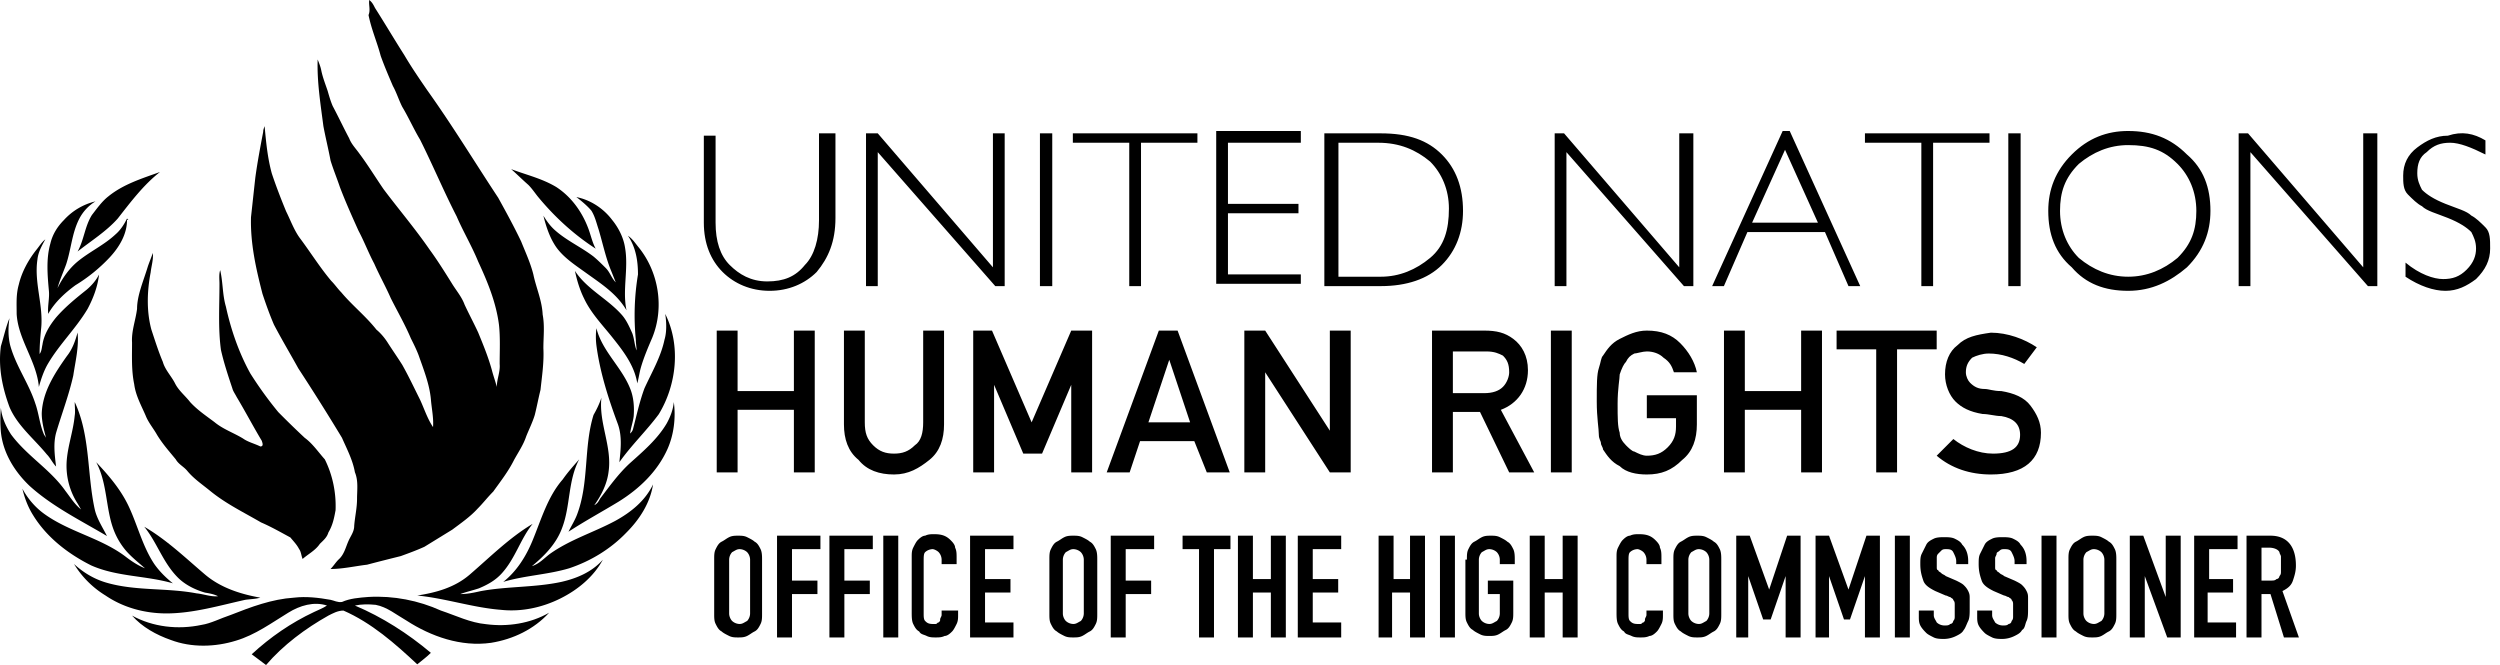 <svg width="203" height="54" viewBox="0 0 203 54" xmlns="http://www.w3.org/2000/svg">
    <g fill="#000" fill-rule="nonzero">
        <path d="M29.983 0c.232.175.349.407.465.64.815 1.28 1.571 2.56 2.386 3.84.582.99 1.222 1.92 1.862 2.852 2.037 2.851 3.84 5.819 5.76 8.728.641 1.164 1.281 2.328 1.863 3.55.35.873.757 1.746.99 2.677.232 1.105.698 2.094.756 3.258.174.931.058 1.804.058 2.735.058 1.164-.116 2.27-.233 3.375-.174.698-.29 1.339-.465 2.037-.175.582-.466 1.164-.699 1.745-.232.699-.64 1.28-.989 1.92-.465.932-1.105 1.746-1.687 2.561-.466.466-.815.931-1.28 1.397-.582.64-1.339 1.163-2.037 1.687l-2.27 1.397c-.64.29-1.28.523-1.92.756-.931.233-1.862.466-2.735.698-.99.117-1.978.35-2.968.35.233-.233.408-.524.64-.757.466-.407.582-.99.815-1.513.175-.407.466-.756.466-1.222.058-.756.232-1.455.232-2.211 0-.698.117-1.455-.174-2.153-.175-.99-.64-1.862-1.048-2.793a184.713 184.713 0 0 0-3.55-5.645c-.64-1.163-1.338-2.327-1.978-3.55-.349-.814-.64-1.628-.93-2.501-.524-2.037-.99-4.074-.932-6.227.117-1.047.233-2.153.35-3.2.174-1.28.407-2.502.64-3.724 0-.175.058-.291.116-.466.116 1.28.233 2.56.582 3.84.349 1.048.756 2.096 1.164 3.085.349.698.64 1.513 1.105 2.153.873 1.164 1.63 2.386 2.56 3.491.292.291.524.64.815.931.873 1.048 1.979 1.92 2.852 3.026.349.291.64.64.872.99.408.64.815 1.221 1.222 1.862.524.93.99 1.92 1.455 2.85.35.757.582 1.514 1.048 2.212.058-.756-.117-1.513-.175-2.27-.116-1.221-.582-2.385-.99-3.549-.174-.465-.407-.931-.64-1.396-.465-1.106-1.105-2.212-1.629-3.26-.407-.93-.93-1.861-1.338-2.792-.465-.873-.815-1.804-1.28-2.677-.524-1.164-1.048-2.328-1.513-3.55-.233-.698-.524-1.396-.757-2.153-.174-.93-.407-1.862-.581-2.793-.233-1.803-.524-3.607-.466-5.411.116.29.233.582.291.873.116.581.35 1.163.524 1.687.116.407.232.815.407 1.222.466.873.873 1.746 1.338 2.619.175.465.524.814.815 1.222.698.93 1.338 1.978 1.979 2.91 1.222 1.628 2.56 3.2 3.724 4.887.64.873 1.222 1.804 1.804 2.735.349.582.814 1.106 1.047 1.746.35.756.756 1.513 1.106 2.269.407.99.814 1.978 1.105 3.026.117.465.291.93.408 1.396 0-.64.29-1.222.232-1.862 0-1.047.059-2.153-.058-3.2-.233-1.804-.93-3.491-1.687-5.12-.524-1.28-1.222-2.445-1.746-3.667-1.048-2.036-1.92-4.131-2.968-6.226-.524-.873-.93-1.804-1.455-2.677-.29-.582-.465-1.164-.756-1.687-.35-.815-.698-1.63-.99-2.444-.29-1.106-.756-2.153-.988-3.317.174-.407 0-.815.058-1.222zM41.504 13.733c1.222.465 2.503.756 3.666 1.454 1.164.757 2.037 1.92 2.56 3.26.233.581.35 1.221.64 1.745-1.803-1.164-3.374-2.619-4.713-4.248-.232-.291-.465-.64-.756-.931-.466-.407-.931-.873-1.397-1.28zM8.801 15.944c1.222-.99 2.735-1.455 4.19-1.978-1.338 1.047-2.386 2.443-3.433 3.782-.931 1.047-2.153 1.804-3.259 2.677.524-.931.582-2.037 1.164-2.968.407-.524.815-1.106 1.338-1.513z"/>
        <path d="M46.8 16.002c1.163.233 2.21.931 2.91 1.862.523.64.93 1.455 1.047 2.27.29 1.687-.233 3.433.116 5.062-.815-1.396-2.153-2.211-3.433-3.142-.815-.582-1.688-1.164-2.27-1.979-.523-.756-.814-1.629-1.047-2.56.29.466.582.873.99 1.222.93.815 2.094 1.338 3.083 2.095.35.29.699.64.99.93.349.35.465.816.814 1.165l-.349-.873c-.466-1.106-.698-2.27-1.047-3.433-.175-.524-.291-1.048-.582-1.513-.291-.35-.757-.757-1.222-1.106zM5.194 17.864a5.035 5.035 0 0 1 2.56-1.513 3.573 3.573 0 0 0-1.338 1.455c-.582 1.164-.64 2.444-1.048 3.666-.233.64-.523 1.28-.698 1.92.407-.814.931-1.57 1.63-2.153.989-.814 2.152-1.338 3.083-2.211.408-.35.699-.815.931-1.28 0 0 .059.058.117.058l-.117.058c0 1.164-.64 2.211-1.396 3.026a13.246 13.246 0 0 1-2.793 2.27c-.873.64-1.688 1.396-2.212 2.327-.058-.64.117-1.28.059-1.862-.117-1.28-.233-2.619.116-3.84.175-.757.582-1.397 1.106-1.92z"/>
        <path d="M50.99 19.144c.349.233.581.582.814.873 1.688 2.037 2.153 4.946 1.164 7.39-.35.815-.698 1.63-.931 2.444-.117.408-.175.873-.291 1.28-.233-1.512-1.222-2.734-2.153-3.898-.757-.931-1.63-1.862-2.153-2.968-.35-.698-.582-1.455-.757-2.27.99 1.514 2.677 2.27 3.84 3.608.35.408.583.931.816 1.455.174.466.174.931.349 1.397 0-.291-.059-.582-.059-.873a20.198 20.198 0 0 1 .175-5.295c0-1.106-.175-2.212-.815-3.143zM2.982 20.25c.233-.29.408-.582.699-.815-.291.524-.582 1.048-.64 1.63-.291 1.92.523 3.782.29 5.702-.058.64-.116 1.28-.116 1.979.175-.233.175-.524.233-.757.116-.814.582-1.57 1.106-2.211.756-.873 1.629-1.571 2.502-2.27.407-.349.756-.756.989-1.221-.116.989-.466 1.92-.931 2.793-.931 1.57-2.27 2.851-3.2 4.422-.35.582-.582 1.28-.757 1.92-.175-2.094-1.688-3.84-1.804-5.935 0-.815-.058-1.571.175-2.386.232-.989.756-1.978 1.454-2.851zM12.002 21.647c.116-.35.29-.757.407-1.106.058.524-.116 1.047-.174 1.571-.291 1.513-.35 3.142.058 4.655.29.873.582 1.804.93 2.619.175.64.7 1.164.99 1.745.291.582.815.99 1.222 1.513.582.64 1.28 1.106 1.979 1.63.698.582 1.57.873 2.327 1.338.408.291.931.407 1.397.64.29 0 .174-.29.116-.465-.698-1.164-1.338-2.386-2.036-3.55-.117-.233-.291-.465-.35-.698-.349-1.048-.698-2.095-.93-3.142-.233-1.746-.117-3.55-.117-5.354 0-.349-.058-.756.058-1.105.233.989.175 1.978.466 2.967.407 1.862 1.047 3.724 1.978 5.412a30.85 30.85 0 0 0 2.27 3.142 74.125 74.125 0 0 0 2.153 2.095c.64.465 1.105 1.164 1.629 1.746.64 1.28.93 2.734.873 4.131-.117.64-.233 1.222-.582 1.804-.117.407-.407.64-.698.93-.35.525-.931.816-1.397 1.223-.116-.291-.116-.582-.29-.815-.176-.349-.466-.64-.7-.93-.756-.408-1.57-.874-2.385-1.223-1.397-.814-2.851-1.513-4.132-2.56-.64-.524-1.338-.99-1.862-1.63-.29-.349-.698-.523-.93-.93-.524-.64-1.048-1.222-1.514-1.979-.29-.524-.698-.99-.93-1.571-.35-.815-.815-1.63-.932-2.56-.232-1.106-.174-2.27-.174-3.375-.058-.931.29-1.804.407-2.735 0-1.106.524-2.27.873-3.433z"/>
        <path d="M54.015 25.487c1.28 2.56.931 5.76-.523 8.147-.99 1.338-2.212 2.502-3.2 3.898.115-1.047.232-2.094-.117-3.084-.757-2.036-1.455-4.19-1.746-6.4a5.608 5.608 0 0 1 0-1.397c.466 1.862 2.037 3.142 2.735 4.888.29.698.35 1.513.29 2.27-.057.465-.232.93-.29 1.396.116-.117.175-.175.233-.35.29-1.105.523-2.21.93-3.316.583-1.28 1.34-2.56 1.63-3.957.175-.582.175-1.338.058-2.095zM.771 25.836c-.116.757-.116 1.513.058 2.211.466 1.688 1.513 3.084 2.037 4.714.291.814.35 1.687.698 2.502.059.116.117.175.175.29-.175-.64-.35-1.337-.35-1.978.059-1.745 1.048-3.258 2.037-4.655.466-.582.699-1.28.873-1.92.117 1.164-.174 2.328-.349 3.491-.349 1.572-.93 3.084-1.396 4.656-.233.872-.117 1.803 0 2.734-.291-.29-.466-.698-.757-.989-1.047-1.28-2.386-2.327-3.026-3.84-.582-1.571-.93-3.259-.698-4.946.233-.757.407-1.572.698-2.27z"/>
        <path d="M48.836 32.295c-.232 2.037.873 3.957.582 5.994-.116.989-.582 1.92-1.164 2.735.233-.117.35-.291.466-.524.756-.99 1.455-1.978 2.386-2.851 1.105-.99 2.27-1.979 3.026-3.259.29-.524.523-1.106.582-1.746.174 1.28 0 2.677-.524 3.84-.815 1.805-2.27 3.201-3.957 4.249-1.338.814-2.735 1.57-4.073 2.444.232-.466.523-.931.698-1.397.99-2.618.524-5.47 1.338-8.088.233-.408.466-.873.64-1.397zM6.067 33.75c.058-.35 0-.756 0-1.106 1.28 2.735.989 5.82 1.629 8.729.174.756.64 1.455.99 2.153-2.154-1.28-4.423-2.386-6.285-4.073C1.179 38.289.247 36.776.073 35.088a11.233 11.233 0 0 1 0-1.978c.058.756.407 1.513.815 2.153 1.28 1.746 3.2 2.851 4.422 4.597.407.524.757 1.106 1.28 1.513-.116-.175-.233-.407-.349-.582a5.664 5.664 0 0 1-.815-3.491c.117-1.222.524-2.328.64-3.55z"/>
        <path d="M45.694 38.929c.407-.582.873-1.106 1.338-1.63-.93 1.746-.698 3.783-1.396 5.587-.466 1.28-1.455 2.27-2.444 3.084.582-.175.99-.64 1.455-.99 1.629-1.163 3.55-1.745 5.295-2.676 1.28-.698 2.444-1.63 3.084-2.968-.233 1.513-1.106 2.852-2.153 3.899-1.28 1.338-2.91 2.328-4.655 2.91-1.746.523-3.608.581-5.354 1.105 1.106-.873 1.862-2.095 2.386-3.375.698-1.688 1.222-3.55 2.444-4.946zM7.812 37.532c1.048 1.106 2.037 2.27 2.677 3.666.698 1.513 1.106 3.2 2.037 4.597.407.582.93 1.106 1.513 1.571-2.212-.64-4.54-.523-6.634-1.454-1.862-.931-3.608-2.27-4.714-4.074-.407-.64-.698-1.396-.872-2.153.407.757.989 1.455 1.687 1.979 2.037 1.513 4.597 1.978 6.634 3.491.524.407 1.047.757 1.63.99-.525-.466-1.048-.873-1.514-1.397a5.817 5.817 0 0 1-.989-1.63c-.698-1.745-.524-3.84-1.455-5.586z"/>
        <path d="M38.13 46.668c1.687-1.455 3.258-3.026 5.12-4.131-.99 1.222-1.396 2.793-2.502 4.015-.524.582-1.164.93-1.862 1.222-.524.174-1.048.29-1.513.465.582 0 1.105-.116 1.63-.233 2.152-.407 4.422-.29 6.575-.756 1.28-.29 2.502-.815 3.375-1.804-.757 1.397-2.037 2.444-3.433 3.142-1.513.757-3.201 1.106-4.83.931-2.27-.174-4.48-.93-6.809-1.163 1.513-.233 3.026-.64 4.248-1.688zM11.711 42.77c1.804 1.047 3.317 2.502 4.888 3.84 1.28 1.106 2.91 1.63 4.539 1.92-.408.117-.815.117-1.222.175-2.095.465-4.248 1.105-6.401 1.105-1.746 0-3.492-.465-4.946-1.454a7.695 7.695 0 0 1-2.56-2.56c.756.698 1.629 1.221 2.618 1.512 2.386.698 4.888.408 7.332.873.582.058 1.164.291 1.746.233-.35-.175-.699-.233-1.048-.291-.815-.233-1.63-.64-2.211-1.222-1.222-1.222-1.688-2.851-2.735-4.132z"/>
        <path d="M18.752 49.927c1.63-.64 3.317-1.28 5.12-1.397.99-.116 1.98 0 2.968.175.291.058.582.233.931.174.64-.29 1.397-.349 2.154-.407 2.036-.116 4.073.29 5.877 1.106 1.222.407 2.386.989 3.666 1.105 1.745.233 3.608-.058 5.12-.93-1.222 1.338-2.91 2.152-4.713 2.443-2.444.35-4.888-.524-6.866-1.804-.815-.465-1.572-1.105-2.503-1.28-.581-.058-1.163-.058-1.687.058 2.211.931 4.306 2.27 6.168 3.84-.35.35-.756.64-1.106.932-1.803-1.688-3.724-3.375-5.993-4.364-.466 0-.873.232-1.222.407C24.804 51.032 23 52.37 21.603 54c-.407-.29-.756-.582-1.164-.873 1.513-1.396 3.201-2.56 5.063-3.433.35-.175.698-.291 1.047-.524-1.047-.349-2.21 0-3.142.582-1.338.815-2.677 1.804-4.248 2.27-1.687.523-3.607.581-5.295-.059-1.164-.407-2.328-1.047-3.142-1.978 1.687.93 3.724 1.164 5.644.756.757-.116 1.513-.523 2.386-.814z"/>
        <g>
            <path d="M66.884 10.828h.955v6.87c0 1.909-.573 3.245-1.527 4.39-.955.954-2.29 1.527-3.817 1.527-1.527 0-2.863-.573-3.817-1.527-.955-.954-1.527-2.29-1.527-4.008v-7.062h.954v7.062c0 1.527.382 2.672 1.145 3.435.764.764 1.718 1.336 3.054 1.336 1.336 0 2.29-.382 3.053-1.336.764-.763 1.146-2.1 1.146-3.626v-7.061h.381zM81.58 10.828v12.405h-.763l-9.543-10.879v10.879h-.954V10.828h.954l9.352 10.878V10.828zM84.443 10.828h1v12.405h-1zM97.23 10.828v.763h-4.58v11.642h-.955V11.59h-4.58v-.763zM105.628 10.828v.763H99.71v4.962h5.726v.763H99.71v4.963h5.917v.763h-6.871V10.637h6.87zM107.727 10.828h4.39c2.29 0 3.817.572 4.962 1.717 1.145 1.145 1.718 2.672 1.718 4.58 0 1.718-.573 3.245-1.718 4.39-1.145 1.145-2.863 1.718-4.962 1.718h-4.58V10.828h.19zm.954.763v10.878h3.436c1.527 0 2.863-.572 4.008-1.526 1.145-.955 1.527-2.29 1.527-4.008 0-1.527-.573-2.863-1.527-3.817-1.145-.955-2.481-1.527-4.2-1.527h-3.244zM137.5 10.828v12.405h-.763l-9.543-10.879v10.879h-.954V10.828h.763l9.352 10.878V10.828zM145.325 10.637l5.726 12.596h-.954l-1.909-4.39h-6.298l-1.909 4.39h-.954l5.726-12.596h.572zm2.29 7.443-2.671-5.917-2.672 5.917h5.344zM161.548 10.828v.763h-4.58v11.642h-.955V11.59h-4.58v-.763zM163.075 10.828h1v12.405h-1zM172.808 10.637c1.909 0 3.436.572 4.772 1.908 1.336 1.145 1.908 2.672 1.908 4.58 0 1.718-.572 3.245-1.908 4.581-1.336 1.145-2.863 1.909-4.772 1.909-1.908 0-3.435-.573-4.58-1.909-1.336-1.145-1.909-2.672-1.909-4.58 0-1.718.573-3.245 1.909-4.58 1.336-1.337 2.863-1.91 4.58-1.91zm0 11.832c1.527 0 2.863-.572 4.008-1.526 1.145-1.145 1.527-2.29 1.527-3.817 0-1.527-.572-2.863-1.527-3.817-1.145-1.146-2.29-1.527-4.008-1.527-1.526 0-2.862.572-4.008 1.527-1.145 1.145-1.526 2.29-1.526 3.817 0 1.526.572 2.862 1.526 3.817 1.146.954 2.482 1.526 4.008 1.526zM193.039 10.828v12.405h-.763l-9.543-10.879v10.879h-.954V10.828h.763l9.352 10.878V10.828zM201.818 11.4v1.145c-1.145-.572-2.1-.954-2.863-.954-.763 0-1.336.19-1.908.763-.573.382-.764.955-.764 1.718 0 .573.191.954.382 1.336.382.382.954.763 1.909 1.145.954.382 1.717.573 2.1.954.38.191.763.573 1.144.955.382.381.382.954.382 1.717 0 .955-.382 1.718-1.145 2.481-.764.573-1.527.955-2.481.955-.955 0-2.1-.382-3.245-1.146v-1.145c1.145.955 2.29 1.336 3.054 1.336.763 0 1.336-.19 1.908-.763.573-.573.764-1.145.764-1.718 0-.572-.191-.954-.382-1.336-.382-.381-.954-.763-1.908-1.145-.955-.382-1.718-.572-2.1-.954-.382-.19-.763-.573-1.145-.954-.382-.382-.382-.955-.382-1.527 0-.954.382-1.718 1.145-2.29.764-.573 1.527-.955 2.482-.955 1.145-.381 2.099-.19 3.053.382z"/>
        </g>
        <g>
            <path d="M64.464 33.278h-4.572v5.08h-1.694V26.844h1.694v4.91h4.572v-4.91h1.693v11.514h-1.693zM68.528 26.844h1.693v7.45c0 .847.17 1.355.677 1.863.508.508 1.016.677 1.694.677.677 0 1.185-.17 1.693-.677.508-.339.677-1.016.677-1.863v-7.45h1.694v7.62c0 1.185-.339 2.2-1.186 2.878-.846.678-1.693 1.186-2.878 1.186-1.186 0-2.202-.34-2.879-1.186-.847-.677-1.185-1.693-1.185-2.878v-7.62zM78.857 26.844h1.693l3.218 7.45 3.217-7.45h1.694v11.514h-1.694v-7.112l-2.37 5.588H83.09l-2.371-5.588v7.112h-1.694V26.844zM96.637 34.294l-1.693-5.08-1.693 5.08h3.386zm.339 1.524h-4.403l-.846 2.54h-1.863l4.233-11.514h1.524l4.234 11.514h-1.863l-1.016-2.54zM101.04 26.844h1.693l5.25 8.128v-8.128h1.693v11.514h-1.693l-5.25-8.128v8.128h-1.693zM117.804 31.924h2.71c.677 0 1.185-.17 1.523-.508.339-.34.508-.847.508-1.186 0-.677-.17-1.016-.508-1.354-.338-.17-.677-.339-1.354-.339h-2.71v3.387h-.17zm-1.863-5.08h4.572c1.016 0 1.694.169 2.37.677.678.508 1.186 1.355 1.186 2.54 0 1.524-.846 2.71-2.201 3.217l2.71 5.08h-2.033l-2.37-4.91h-2.202v4.91h-1.693V26.844h-.339zM125.932 26.844h1.693v11.515h-1.693zM133.721 32.093h4.064v2.37c0 1.186-.338 2.202-1.185 2.88-.847.846-1.693 1.185-2.879 1.185-.846 0-1.693-.17-2.201-.678-.677-.338-1.016-.846-1.355-1.354 0-.17-.169-.34-.169-.508 0-.17-.17-.34-.17-.678 0-.508-.169-1.354-.169-2.71 0-1.354 0-2.2.17-2.708.169-.508.169-.847.338-1.016.339-.508.678-1.016 1.355-1.355.677-.339 1.355-.677 2.201-.677 1.186 0 2.032.338 2.71 1.016.677.677 1.185 1.524 1.354 2.37h-1.862c-.17-.508-.339-.846-.847-1.185-.339-.339-.847-.508-1.355-.508-.338 0-.846.17-1.016.17-.338.169-.508.338-.677.677-.17.169-.339.508-.508 1.016 0 .338-.17 1.185-.17 2.37 0 1.186 0 1.863.17 2.37 0 .34.17.678.508 1.017.17.17.508.508.677.508.339.17.678.339 1.016.339.678 0 1.186-.17 1.694-.678s.677-1.016.677-1.693v-.677h-2.37v-1.863zM146.252 33.278h-4.572v5.08h-1.693V26.844h1.693v4.91h4.572v-4.91h1.693v11.514h-1.693zM152.348 28.368h-3.217v-1.524h8.128v1.524h-3.218v9.99h-1.693zM158.613 35.649c.847.677 2.032 1.185 3.218 1.185 1.524 0 2.201-.508 2.201-1.524 0-.846-.508-1.354-1.524-1.524-.508 0-1.016-.17-1.524-.17-1.016-.168-1.693-.507-2.201-1.015-.508-.508-.847-1.355-.847-2.201 0-1.016.339-1.863 1.016-2.371.677-.677 1.524-.847 2.71-1.016 1.354 0 2.709.508 3.725 1.185l-1.016 1.355c-.847-.508-1.863-.847-2.879-.847-.508 0-1.016.17-1.355.339-.338.339-.508.677-.508 1.185 0 .339.17.678.339.847.339.339.677.508 1.185.508.339 0 .678.17 1.355.17 1.016.169 1.863.507 2.37 1.185.509.677.847 1.354.847 2.2 0 2.202-1.354 3.388-4.064 3.388-1.693 0-3.217-.508-4.402-1.524l1.354-1.355z"/>
        </g>
        <g>
            <path d="M57.992 45.442c0-.365 0-.608.121-.85.122-.244.243-.487.486-.608.243-.122.365-.243.608-.365.243-.121.486-.121.729-.121s.486 0 .73.121c.242.122.485.243.607.365.243.121.364.364.486.607.121.243.121.608.121.85v4.375c0 .365 0 .608-.121.85-.122.244-.243.487-.486.608-.243.122-.365.243-.608.365-.243.121-.486.121-.729.121s-.486 0-.729-.121c-.243-.122-.486-.243-.608-.365-.243-.121-.364-.364-.486-.607-.121-.243-.121-.486-.121-.851v-4.374zm1.215 4.374c0 .243.121.486.243.608a.928.928 0 0 0 .608.243c.243 0 .364-.122.607-.243a.928.928 0 0 0 .243-.608v-4.374a.928.928 0 0 0-.243-.608.928.928 0 0 0-.607-.243c-.243 0-.365.122-.608.243a.928.928 0 0 0-.243.608v4.374zM63.095 51.76v-8.262h3.524v1.093H64.31v2.552h2.066v1.093H64.31v3.524h-1.215zM67.348 51.76v-8.262h3.524v1.093h-2.309v2.552h2.066v1.093h-2.066v3.524h-1.215zM71.723 43.498h1.215v8.263h-1.215zM77.798 49.452v.486c0 .243 0 .486-.121.729-.122.243-.243.486-.365.607-.122.122-.365.365-.608.365-.243.121-.486.121-.729.121s-.486 0-.729-.121c-.243-.122-.486-.122-.607-.365-.243-.121-.365-.364-.486-.607-.122-.243-.122-.608-.122-.972v-4.496c0-.243 0-.486.122-.73.121-.242.243-.485.364-.607.122-.121.365-.364.608-.364.243-.122.486-.122.729-.122.607 0 .972.122 1.336.486.122.122.365.365.365.608.122.243.122.486.122.85v.486H76.46v-.364a.928.928 0 0 0-.243-.608c-.121-.121-.364-.243-.486-.243a.928.928 0 0 0-.607.243c-.122.122-.122.365-.122.73v4.252c0 .243 0 .486.122.608.121.121.243.243.607.243h.243c.122 0 .122-.122.243-.122.122-.121.122-.121.122-.243 0-.121.121-.243.121-.364v-.365h1.337v-.121zM78.77 51.76v-8.262h3.524v1.093h-2.309v2.43h2.066v1.094h-2.066v2.43h2.309v1.215H78.77zM85.21 45.442c0-.365 0-.608.122-.85.121-.244.243-.487.486-.608.243-.122.364-.243.607-.365.243-.121.486-.121.73-.121.242 0 .485 0 .728.121.243.122.486.243.608.365.243.121.364.364.486.607.121.243.121.608.121.85v4.375c0 .365 0 .608-.121.85-.122.244-.243.487-.486.608-.243.122-.365.243-.608.365-.243.121-.486.121-.729.121s-.486 0-.729-.121c-.243-.122-.486-.243-.607-.365-.243-.121-.365-.364-.486-.607-.122-.243-.122-.486-.122-.851v-4.374zm1.094 4.374c0 .243.121.486.243.608a.928.928 0 0 0 .607.243c.243 0 .365-.122.608-.243a.928.928 0 0 0 .243-.608v-4.374a.928.928 0 0 0-.243-.608.928.928 0 0 0-.608-.243c-.243 0-.364.122-.607.243a.928.928 0 0 0-.243.608v4.374zM90.192 51.76v-8.262h3.524v1.093h-2.309v2.552h2.066v1.093h-2.066v3.524h-1.215zM97.361 51.76v-7.169h-1.336v-1.093h3.888v1.093h-1.337v7.17zM100.52 51.76v-8.262h1.216v3.523h1.458v-3.523h1.215v8.262h-1.215v-3.645h-1.458v3.645zM105.38 51.76v-8.262h3.525v1.093h-2.309v2.43h2.066v1.094h-2.066v2.43h2.309v1.215h-3.524zM111.942 51.76v-8.262h1.216v3.523h1.336v-3.523h1.215v8.262h-1.215v-3.645h-1.458v3.645zM116.925 43.498h1.215v8.263h-1.215zM119.112 45.442c0-.365 0-.608.121-.85.122-.244.243-.487.486-.608.243-.122.365-.243.608-.365.243-.121.486-.121.729-.121s.486 0 .729.121c.243.122.486.243.607.365.243.121.365.364.486.607.122.243.122.608.122.85v.365h-1.215v-.364a.928.928 0 0 0-.243-.608.928.928 0 0 0-.608-.243c-.243 0-.364.122-.607.243a.928.928 0 0 0-.243.608v4.374c0 .243.121.486.243.608a.928.928 0 0 0 .607.243c.243 0 .365-.122.608-.243a.928.928 0 0 0 .243-.608v-1.58h-.972v-1.093h2.065v2.552c0 .364 0 .607-.121.85-.122.243-.243.486-.486.608-.243.121-.365.243-.608.364-.243.122-.486.122-.729.122s-.486 0-.729-.122c-.243-.121-.486-.243-.607-.364-.243-.122-.365-.365-.486-.608-.122-.243-.122-.486-.122-.85v-4.253h.122zM124.215 51.76v-8.262h1.215v3.523h1.458v-3.523h1.215v8.262h-1.215v-3.645h-1.458v3.645zM135.03 49.452v.486c0 .243 0 .486-.122.729s-.243.486-.365.607c-.121.122-.364.365-.607.365-.243.121-.486.121-.73.121-.242 0-.485 0-.728-.121-.243-.122-.486-.122-.608-.365-.243-.121-.364-.364-.486-.607-.121-.243-.121-.608-.121-.972v-4.496c0-.243 0-.486.121-.73.122-.242.243-.485.365-.607.121-.121.364-.364.607-.364.243-.122.486-.122.73-.122.607 0 .971.122 1.336.486.121.122.364.365.364.608.122.243.122.486.122.85v.486h-1.215v-.364a.928.928 0 0 0-.243-.608c-.122-.121-.365-.243-.486-.243a.928.928 0 0 0-.608.243c-.121.122-.121.365-.121.73v4.252c0 .243 0 .486.121.608.122.121.243.243.608.243h.243c.121 0 .121-.122.243-.122.121-.121.121-.121.121-.243 0-.121.122-.243.122-.364v-.365h1.336v-.121zM135.88 45.442c0-.365 0-.608.121-.85.122-.244.244-.487.487-.608.243-.122.364-.243.607-.365.243-.121.486-.121.73-.121.242 0 .485 0 .728.121.243.122.486.243.608.365.243.121.364.364.486.607.121.243.121.608.121.85v4.375c0 .365 0 .608-.121.85-.122.244-.243.487-.486.608-.243.122-.365.243-.608.365-.243.121-.486.121-.729.121s-.486 0-.729-.121c-.243-.122-.486-.243-.607-.365-.243-.121-.365-.364-.487-.607-.121-.243-.121-.486-.121-.851v-4.374zm1.215 4.374c0 .243.122.486.243.608a.928.928 0 0 0 .608.243c.243 0 .364-.122.607-.243a.928.928 0 0 0 .243-.608v-4.374a.928.928 0 0 0-.243-.608.928.928 0 0 0-.607-.243c-.243 0-.365.122-.608.243a.928.928 0 0 0-.243.608v4.374zM140.983 51.76v-8.262h1.094l1.58 4.374 1.458-4.374h1.093v8.262h-1.215v-4.982l-1.215 3.524h-.607l-1.215-3.524v4.982zM147.423 51.76v-8.262h1.094l1.58 4.374 1.458-4.374h1.093v8.262h-1.215v-4.982l-1.215 3.524h-.486l-1.215-3.524v4.982zM153.864 43.498h1.215v8.263h-1.215zM160.06 45.806h-1.215v-.243c0-.243-.121-.486-.243-.729-.121-.243-.364-.243-.607-.243-.122 0-.243 0-.365.122l-.243.243c-.121.121-.121.243-.121.364v.729c0 .122 0 .243.121.243 0 .122.122.122.243.243.122.122.243.122.365.243l.85.365c.243.121.486.243.608.364.122.122.243.243.365.486.121.243.121.365.121.608v.85c0 .365 0 .73-.121.973-.122.243-.243.607-.365.729-.122.243-.365.364-.608.486a2.29 2.29 0 0 1-.972.243c-.243 0-.607 0-.85-.122-.243-.121-.486-.243-.608-.364-.121-.122-.364-.365-.486-.608-.121-.243-.121-.486-.121-.729v-.486h1.215v.365c0 .243.121.364.243.607a.928.928 0 0 0 .607.243c.243 0 .365 0 .486-.121a.261.261 0 0 0 .243-.243c.122-.122.122-.243.122-.365v-.972c0-.122 0-.243-.122-.365 0-.121-.121-.121-.243-.243-.121 0-.243-.121-.364-.121l-.85-.365c-.487-.243-.851-.486-.973-.85-.121-.365-.243-.73-.243-1.337 0-.364 0-.607.122-.85l.364-.73c.122-.242.365-.364.608-.485.243-.122.607-.122.85-.122s.608 0 .85.122c.244.121.487.243.608.486.365.364.487.85.487 1.336v.243h.243zM164.8 45.806h-1.216v-.243c0-.243-.121-.486-.243-.729-.121-.243-.364-.243-.607-.243-.122 0-.243 0-.365.122-.121.121-.243.121-.243.243 0 .121-.121.243-.121.364v.729c0 .122 0 .243.121.243 0 .122.122.122.243.243.122.122.243.122.365.243l.85.365c.243.121.486.243.608.364.121.122.243.243.364.486.122.243.122.365.122.608v.85c0 .365 0 .73-.122.973-.121.243-.121.607-.364.729-.122.243-.365.364-.608.486a2.29 2.29 0 0 1-.972.243c-.243 0-.607 0-.85-.122-.243-.121-.486-.243-.608-.364-.121-.122-.364-.365-.486-.608-.121-.243-.121-.486-.121-.729v-.486h1.215v.365c0 .243.121.364.243.607a.928.928 0 0 0 .607.243c.243 0 .365 0 .486-.121a.261.261 0 0 0 .243-.243c.122-.122.122-.243.122-.365v-.972c0-.122 0-.243-.122-.365 0-.121-.121-.121-.243-.243-.121 0-.243-.121-.364-.121l-.85-.365c-.487-.243-.851-.486-.973-.85-.121-.365-.243-.73-.243-1.337 0-.364 0-.607.122-.85l.364-.73c.122-.242.365-.364.608-.485.243-.122.607-.122.85-.122s.608 0 .85.122c.244.121.487.243.608.486.365.364.486.85.486 1.336v.243h.243zM165.772 43.498h1.215v8.263h-1.215zM167.959 45.442c0-.365 0-.608.121-.85.122-.244.243-.487.486-.608.243-.122.365-.243.608-.365.243-.121.486-.121.729-.121s.486 0 .729.121c.243.122.486.243.607.365.244.121.365.364.487.607.121.243.121.608.121.85v4.375c0 .365 0 .608-.121.85-.122.244-.243.487-.487.608-.243.122-.364.243-.607.365-.243.121-.486.121-.73.121-.242 0-.485 0-.728-.121-.243-.122-.486-.243-.608-.365-.243-.121-.364-.364-.486-.607-.121-.243-.121-.486-.121-.851v-4.374zm1.215 4.374c0 .243.121.486.243.608a.928.928 0 0 0 .607.243c.243 0 .365-.122.608-.243a.928.928 0 0 0 .243-.608v-4.374a.928.928 0 0 0-.243-.608.928.928 0 0 0-.608-.243c-.243 0-.364.122-.607.243a.928.928 0 0 0-.243.608v4.374zM172.94 51.76v-8.262h1.094l1.823 4.981v-4.981h1.215v8.262h-1.094l-1.822-4.982v4.982zM178.166 51.76v-8.262h3.523v1.093h-2.308v2.43h1.944v1.094h-2.066v2.43h2.309v1.215h-3.402zM183.634 44.591v2.552h.729c.243 0 .364 0 .486-.122a.261.261 0 0 0 .243-.243c.121-.121.121-.243.121-.364V45.199c0-.122-.121-.243-.121-.365-.122-.243-.486-.364-.85-.364h-.608v.121zm-1.216 7.17v-8.263h1.945c1.336 0 2.065.85 2.065 2.43 0 .486-.121.85-.243 1.215-.121.364-.364.607-.85.85l1.336 3.767h-1.215l-1.093-3.524h-.73v3.524h-1.215z"/>
        </g>
    </g>
</svg>
